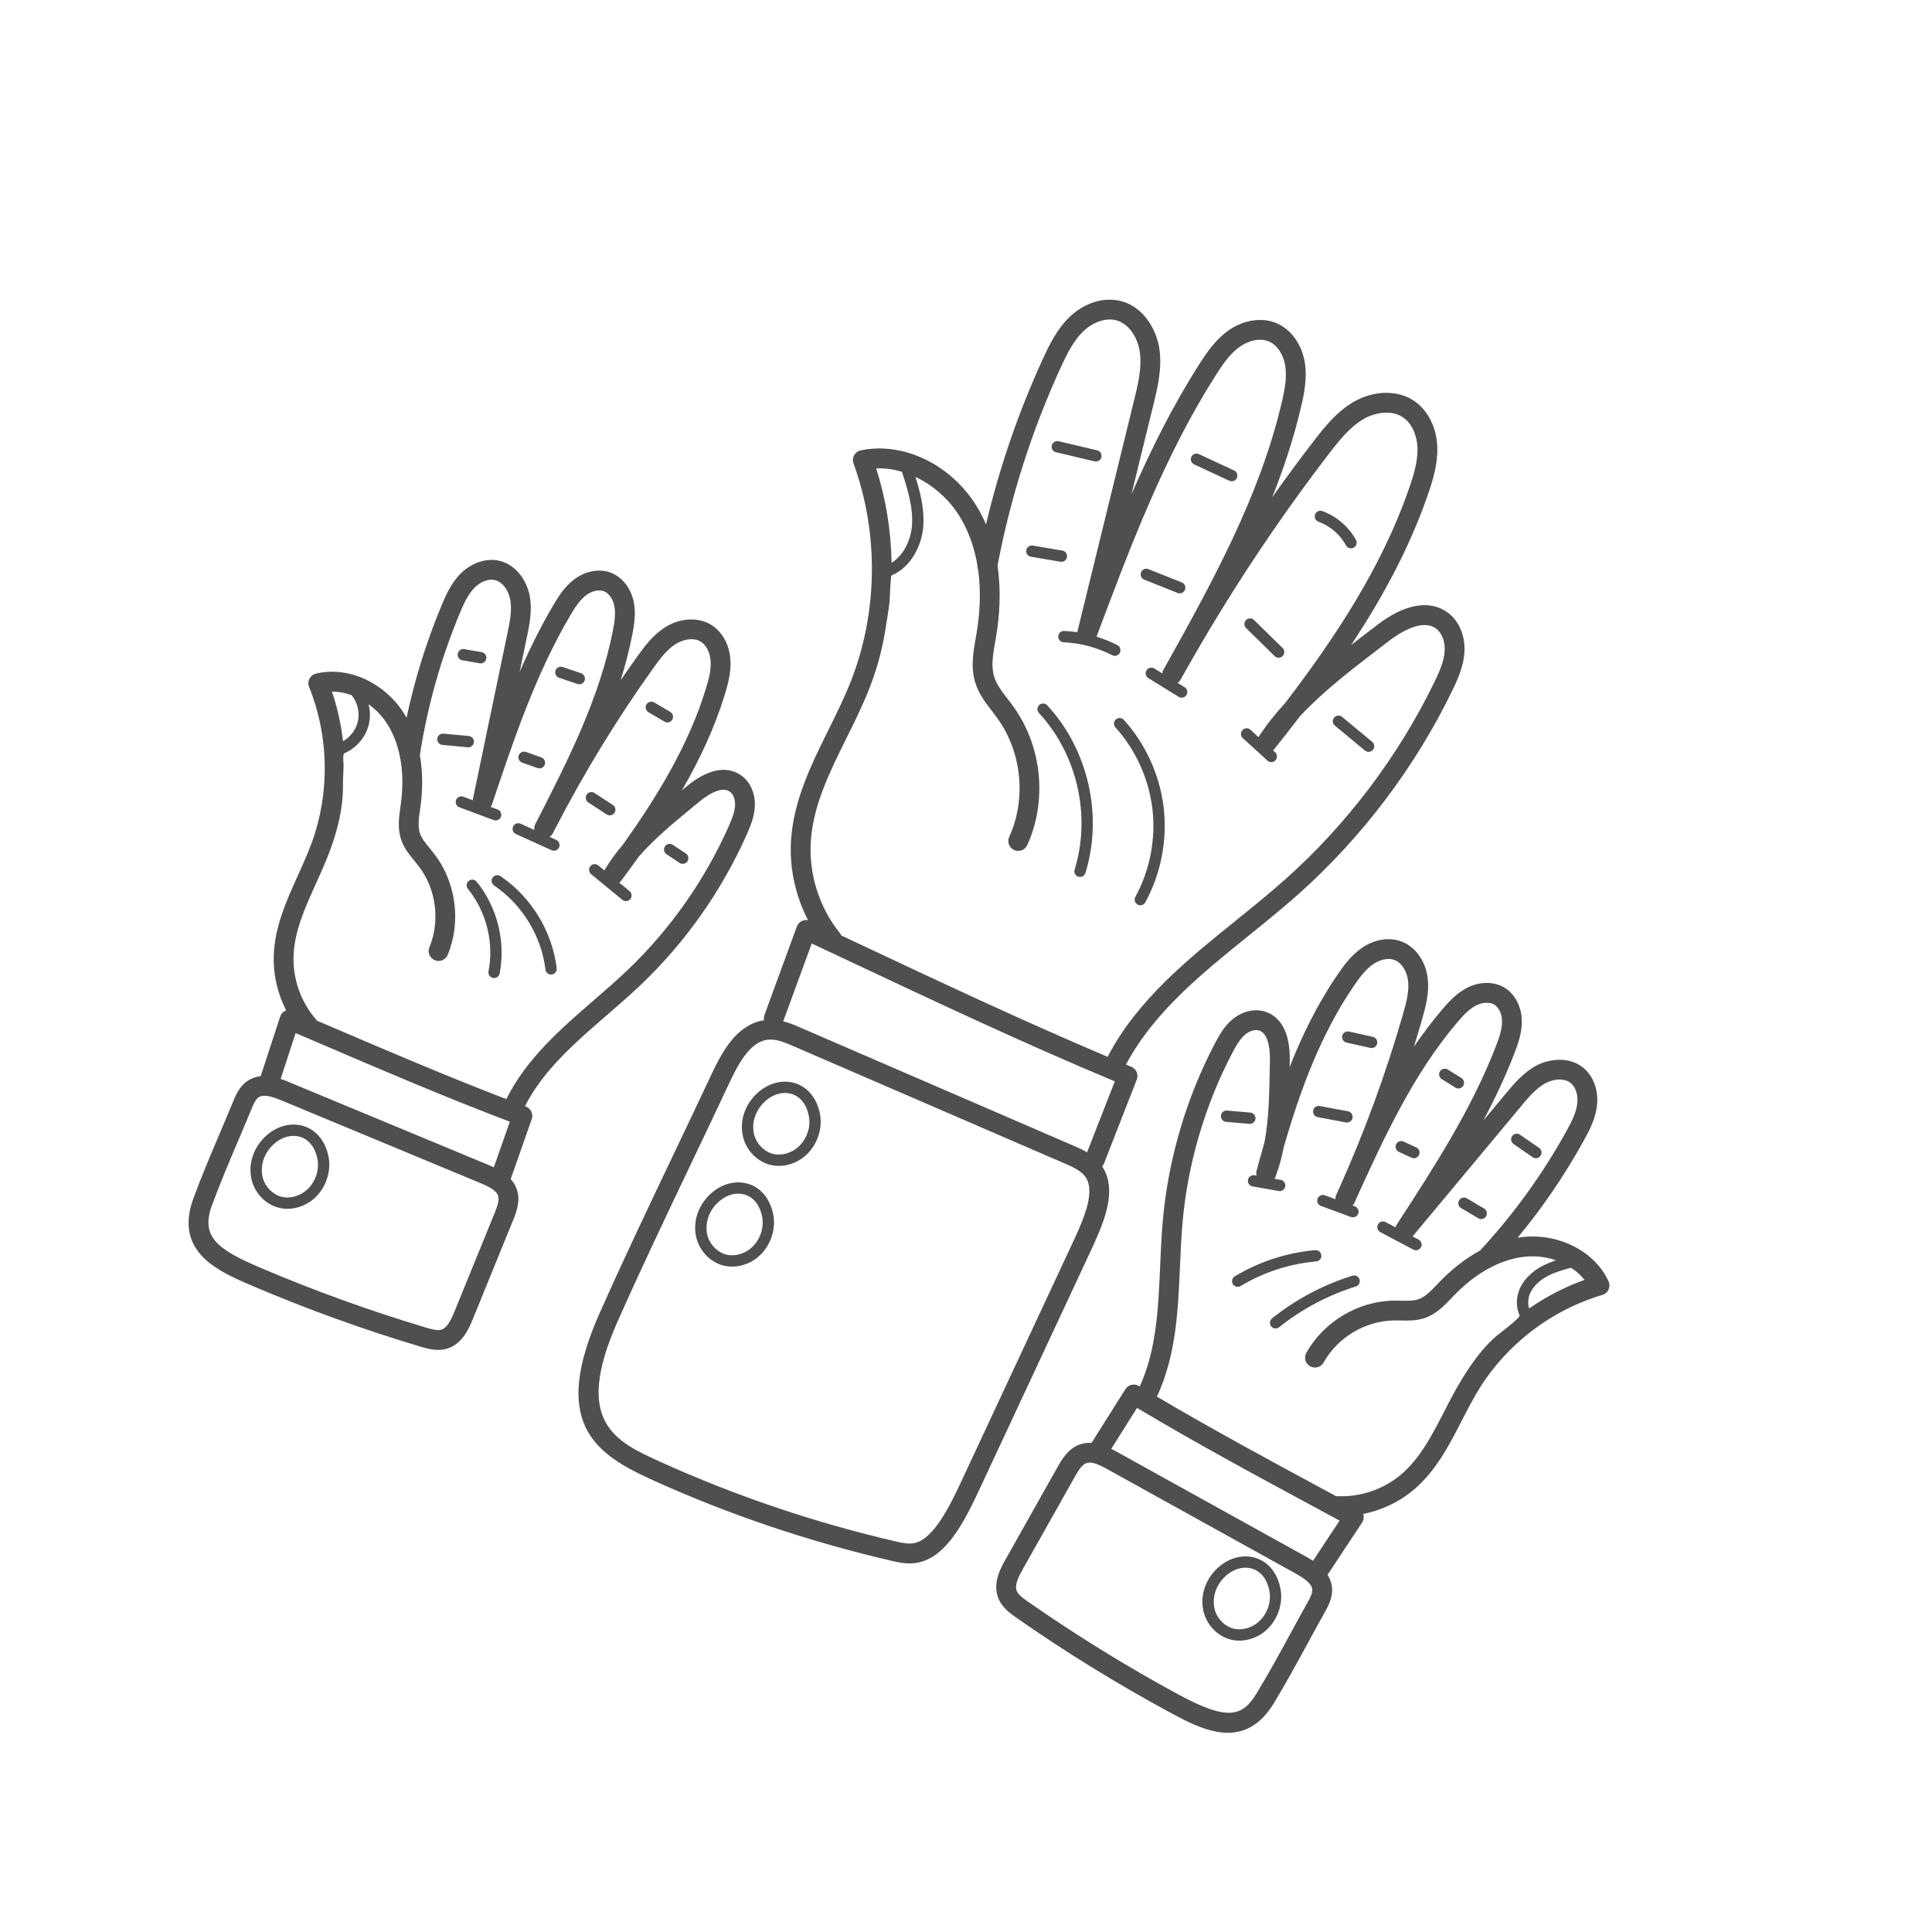 <?xml version="1.0" encoding="UTF-8"?> <svg xmlns="http://www.w3.org/2000/svg" width="131" height="131" viewBox="0 0 131 131" fill="none"> <g clip-path="url(#clip0_499_2763)"> <path d="M87.999 60.664C92.328 56.818 95.952 52.029 98.477 46.817C98.852 46.042 99.225 45.207 99.293 44.277C99.376 43.148 98.939 42.093 98.15 41.524C96.93 40.643 95.227 40.952 93.357 42.394C93.114 42.582 92.867 42.771 92.62 42.961C92.285 43.217 91.95 43.474 91.615 43.733C93.702 40.583 95.535 37.23 96.789 33.621C97.142 32.604 97.485 31.516 97.457 30.368C97.424 28.99 96.817 27.787 95.834 27.15C94.715 26.427 93.119 26.47 91.764 27.262C90.668 27.901 89.864 28.882 89.07 29.915C88.115 31.159 87.18 32.424 86.269 33.707C87.061 31.715 87.733 29.671 88.225 27.563C88.434 26.673 88.641 25.634 88.473 24.583C88.277 23.353 87.535 22.327 86.56 21.915C85.561 21.491 84.299 21.688 83.269 22.428C82.407 23.046 81.822 23.904 81.295 24.731C79.515 27.526 78.037 30.489 76.72 33.512L78.201 27.465C78.486 26.303 78.808 24.986 78.611 23.651C78.416 22.334 77.541 20.823 76.028 20.419C74.88 20.113 73.542 20.52 72.533 21.484C71.692 22.289 71.176 23.326 70.72 24.318C69.062 27.924 67.767 31.694 66.858 35.556C66.688 35.163 66.492 34.774 66.263 34.394C64.538 31.521 61.291 29.935 58.369 30.536C58.177 30.575 58.013 30.696 57.917 30.866C57.822 31.037 57.806 31.241 57.873 31.424C59.611 36.184 59.528 41.611 57.646 46.315C57.221 47.376 56.694 48.441 56.183 49.472C55.007 51.846 53.791 54.302 53.633 57.033C53.525 58.879 53.94 60.752 54.789 62.396C54.662 62.371 54.528 62.382 54.406 62.432C54.232 62.504 54.096 62.645 54.031 62.822L51.833 68.823C51.789 68.941 51.783 69.063 51.805 69.178C51.215 69.266 50.579 69.542 49.954 70.155C49.177 70.919 48.645 71.98 48.08 73.187C47.259 74.942 46.407 76.728 45.584 78.454C43.929 81.927 42.219 85.518 40.64 89.078C37.428 96.32 40.175 98.469 43.945 100.218C44.04 100.262 44.135 100.306 44.232 100.349C49.405 102.696 54.883 104.544 60.512 105.845C61.166 105.996 62.155 106.225 63.242 105.552C64.591 104.717 65.563 102.807 66.367 101.084L73.941 84.855C74.616 83.408 75.221 82.004 75.208 80.731C75.2 80.036 75.008 79.505 74.733 79.09C74.784 79.032 74.827 78.967 74.857 78.892L77.079 73.2C77.213 72.859 77.053 72.481 76.711 72.334C76.59 72.285 76.469 72.232 76.348 72.182C78.222 68.648 81.484 66.012 84.641 63.463C85.758 62.561 86.913 61.629 87.999 60.664ZM61.156 31.989C61.532 33.15 61.952 34.462 61.829 35.725C61.743 36.614 61.282 37.65 60.455 38.157C60.416 35.986 60.07 33.822 59.408 31.759C59.987 31.736 60.577 31.819 61.156 31.989ZM72.723 84.286L65.149 100.516C64.627 101.634 63.656 103.715 62.534 104.41C61.962 104.763 61.46 104.685 60.814 104.536C55.271 103.255 49.878 101.435 44.786 99.126C41.731 97.74 38.847 96.432 41.868 89.623C43.44 86.079 45.147 82.497 46.797 79.032C47.621 77.304 48.473 75.516 49.297 73.756C49.712 72.871 50.227 71.769 50.895 71.114C51.743 70.282 52.513 70.381 53.557 70.832L72.369 78.968C72.441 78.999 72.51 79.03 72.576 79.061C73.422 79.453 73.854 79.854 73.864 80.744C73.874 81.736 73.33 82.985 72.723 84.286ZM72.903 77.735L54.091 69.599C53.853 69.496 53.513 69.35 53.107 69.251L55.04 63.973C55.876 64.366 56.712 64.759 57.548 65.153C63.418 67.916 69.482 70.77 75.589 73.323L73.708 78.136C73.41 77.956 73.122 77.83 72.903 77.735ZM75.103 71.657C69.361 69.225 63.655 66.542 58.12 63.937C57.764 63.769 57.406 63.601 57.05 63.434C57.026 63.381 56.998 63.329 56.959 63.282C55.569 61.565 54.846 59.315 54.974 57.11C55.117 54.652 56.219 52.426 57.387 50.068C57.909 49.014 58.449 47.924 58.893 46.815C59.399 45.549 59.776 44.249 59.998 42.906C60.112 42.211 60.229 41.518 60.315 40.82C60.34 40.62 60.378 39.047 60.453 39.016C61.758 38.471 62.475 37.021 62.594 35.8C62.711 34.599 62.409 33.418 62.074 32.338C63.281 32.905 64.374 33.859 65.111 35.086C65.738 36.129 66.094 37.249 66.277 38.357C66.271 38.462 66.287 38.565 66.326 38.658C66.539 40.206 66.421 41.709 66.22 42.908C66.201 43.028 66.179 43.146 66.158 43.266C65.995 44.199 65.81 45.255 66.126 46.28C66.361 47.044 66.824 47.647 67.271 48.229C67.402 48.397 67.531 48.566 67.654 48.739C69.291 51.035 69.596 54.179 68.43 56.748C68.277 57.084 68.425 57.48 68.758 57.634L68.764 57.637C69.102 57.79 69.5 57.641 69.654 57.303C71.013 54.306 70.658 50.639 68.748 47.959C68.617 47.773 68.477 47.591 68.337 47.409C67.945 46.899 67.574 46.418 67.41 45.884C67.189 45.169 67.332 44.358 67.482 43.498C67.504 43.375 67.525 43.252 67.546 43.129C67.769 41.789 67.895 40.101 67.638 38.352C68.52 33.707 69.966 29.175 71.941 24.879C72.342 24.005 72.791 23.097 73.462 22.456C74.123 21.823 74.994 21.534 75.681 21.717C76.605 21.963 77.15 22.965 77.281 23.848C77.441 24.922 77.164 26.052 76.896 27.145L73.062 42.791C73.056 42.818 73.054 42.844 73.051 42.87C72.754 42.826 72.456 42.795 72.156 42.782C71.945 42.773 71.765 42.937 71.756 43.148C71.748 43.309 71.841 43.451 71.977 43.514C72.022 43.535 72.07 43.547 72.121 43.549C73.261 43.6 74.397 43.904 75.414 44.427C75.603 44.526 75.834 44.45 75.931 44.262C76.028 44.073 75.954 43.842 75.765 43.745C75.314 43.511 74.839 43.32 74.351 43.169C76.604 37.156 78.934 30.939 82.429 25.453C82.884 24.737 83.385 23.998 84.052 23.519C84.695 23.058 85.473 22.913 86.035 23.152C86.59 23.381 87.023 24.031 87.146 24.796C87.276 25.607 87.096 26.492 86.917 27.258C85.436 33.599 82.236 39.414 79.099 45.034C79.028 45.161 78.957 45.289 78.884 45.419C78.841 45.495 78.817 45.577 78.806 45.658L78.268 45.326C78.087 45.217 77.851 45.271 77.74 45.451C77.628 45.632 77.684 45.868 77.865 45.98L79.923 47.25C79.936 47.258 79.95 47.266 79.963 47.272C80.137 47.352 80.348 47.292 80.451 47.125C80.562 46.944 80.507 46.708 80.326 46.597L79.846 46.3C79.931 46.243 80.004 46.169 80.059 46.071C80.13 45.944 80.201 45.817 80.272 45.69C83.188 40.489 86.505 35.459 90.136 30.734C90.872 29.776 91.554 28.941 92.442 28.422C93.196 27.981 94.311 27.765 95.102 28.279C95.821 28.744 96.096 29.68 96.113 30.401C96.136 31.324 95.833 32.28 95.52 33.18C93.671 38.5 90.496 43.285 87.124 47.69C86.463 48.405 85.858 49.164 85.334 49.98L84.788 49.482C84.632 49.339 84.388 49.35 84.246 49.506C84.102 49.663 84.113 49.906 84.27 50.049L85.941 51.577C85.971 51.604 86.004 51.626 86.039 51.642C86.186 51.71 86.368 51.679 86.483 51.553C86.626 51.396 86.616 51.153 86.46 51.01L86.317 50.881C86.35 50.852 86.381 50.821 86.409 50.785C86.99 50.056 87.57 49.316 88.146 48.566C89.693 46.9 91.588 45.447 93.437 44.029C93.686 43.839 93.934 43.648 94.179 43.459C94.811 42.971 96.387 41.912 97.364 42.615C97.771 42.908 98.002 43.522 97.954 44.179C97.902 44.872 97.586 45.573 97.267 46.232C94.819 51.287 91.305 55.93 87.106 59.661C86.044 60.604 84.902 61.526 83.796 62.419C80.505 65.076 77.101 67.823 75.105 71.653C75.104 71.654 75.104 71.656 75.103 71.657Z" fill="#4F4F4F"></path> <path d="M51.184 54.649C51.218 53.775 50.847 52.97 50.215 52.547C49.245 51.897 47.958 52.165 46.59 53.299C46.474 53.395 46.357 53.492 46.239 53.588C47.414 51.561 48.426 49.426 49.125 47.162C49.356 46.412 49.578 45.608 49.528 44.758C49.466 43.713 48.968 42.813 48.197 42.351C47.324 41.827 46.103 41.897 45.096 42.534C44.301 43.037 43.74 43.772 43.188 44.544C42.813 45.069 42.444 45.598 42.08 46.132C42.396 45.118 42.665 44.088 42.872 43.037C43.002 42.379 43.128 41.611 42.975 40.832C42.791 39.896 42.196 39.129 41.424 38.834C40.638 38.532 39.671 38.715 38.903 39.31C38.278 39.792 37.869 40.437 37.505 41.055C36.649 42.51 35.904 44.019 35.235 45.559L35.722 43.218C35.899 42.366 36.1 41.398 35.919 40.416C35.736 39.418 35.026 38.292 33.851 38.022C32.961 37.817 31.946 38.162 31.204 38.922C30.601 39.541 30.25 40.312 29.943 41.048C28.915 43.507 28.12 46.059 27.567 48.666C27.5 48.547 27.43 48.429 27.355 48.313C26.01 46.24 23.57 45.156 21.423 45.676C21.233 45.722 21.073 45.849 20.984 46.023C20.894 46.196 20.885 46.4 20.959 46.581C22.299 49.888 22.374 53.711 21.164 57.069C20.891 57.827 20.543 58.597 20.206 59.342C19.419 61.081 18.605 62.88 18.559 64.87C18.53 66.13 18.831 67.393 19.407 68.514C19.391 68.52 19.373 68.523 19.358 68.531C19.186 68.608 19.055 68.755 18.996 68.934L17.676 72.971C17.376 73.003 17.075 73.096 16.792 73.284C16.23 73.661 15.98 74.268 15.799 74.711C15.504 75.429 15.193 76.16 14.893 76.867C14.288 78.293 13.662 79.766 13.118 81.246C11.961 84.382 14.045 85.792 16.073 86.732C16.412 86.889 16.749 87.034 17.069 87.171C20.79 88.76 24.641 90.153 28.515 91.311C28.971 91.447 29.661 91.654 30.345 91.434C31.381 91.103 31.827 90.011 32.066 89.425L34.78 82.766C34.99 82.25 35.308 81.471 35.055 80.677C34.963 80.39 34.811 80.15 34.629 79.945L36.054 75.882C36.175 75.537 35.996 75.157 35.656 75.031C35.635 75.023 35.615 75.015 35.594 75.007C36.837 72.572 38.932 70.753 41.148 68.833C41.923 68.16 42.726 67.465 43.479 66.748C46.489 63.879 48.968 60.353 50.649 56.55C50.905 55.972 51.157 55.348 51.184 54.649ZM23.842 47.136C24.238 47.623 24.406 48.309 24.265 48.92C24.138 49.475 23.754 49.977 23.258 50.262C23.129 49.115 22.879 47.982 22.507 46.892C22.951 46.892 23.403 46.978 23.842 47.136ZM29.935 90.154C29.669 90.239 29.308 90.145 28.899 90.023C25.073 88.88 21.271 87.504 17.597 85.935C14.688 84.691 13.596 83.83 14.378 81.71C14.912 80.261 15.531 78.802 16.13 77.392C16.431 76.682 16.744 75.946 17.041 75.221C17.192 74.854 17.334 74.539 17.539 74.401C17.888 74.167 18.515 74.377 19.082 74.613L32.576 80.221C33.09 80.435 33.65 80.695 33.775 81.085C33.871 81.39 33.717 81.814 33.536 82.259L30.821 88.917C30.605 89.448 30.34 90.025 29.935 90.154ZM33.093 78.979L19.599 73.373C19.446 73.309 19.251 73.228 19.029 73.154L20.045 70.049C20.588 70.28 21.128 70.512 21.67 70.745C25.87 72.545 30.206 74.404 34.569 76.058L33.484 79.15C33.341 79.083 33.206 79.027 33.093 78.979ZM42.553 65.775C41.822 66.471 41.032 67.156 40.268 67.818C38.014 69.77 35.689 71.79 34.332 74.526C30.235 72.952 26.156 71.206 22.2 69.509C21.96 69.407 21.721 69.305 21.482 69.202C21.464 69.175 21.447 69.147 21.425 69.122C20.422 67.968 19.866 66.43 19.902 64.901C19.942 63.184 20.665 61.587 21.43 59.895C21.777 59.127 22.137 58.333 22.429 57.523C22.905 56.2 23.26 54.77 23.252 53.365C23.25 52.901 23.282 52.435 23.297 51.972C23.303 51.779 23.221 51.252 23.328 51.083C24.166 50.736 24.81 49.977 25.014 49.092C25.116 48.649 25.104 48.186 24.991 47.749C25.468 48.093 25.894 48.53 26.227 49.044C26.681 49.743 26.954 50.504 27.109 51.261C27.11 51.345 27.126 51.425 27.156 51.5C27.341 52.572 27.294 53.623 27.184 54.465C27.172 54.55 27.16 54.635 27.149 54.721C27.052 55.411 26.943 56.194 27.209 56.959C27.408 57.532 27.78 57.982 28.109 58.38C28.204 58.495 28.299 58.611 28.39 58.729C29.573 60.272 29.858 62.431 29.117 64.229C28.975 64.573 29.137 64.962 29.482 65.106C29.825 65.248 30.218 65.085 30.359 64.741C31.28 62.509 30.925 59.828 29.456 57.911C29.356 57.78 29.25 57.652 29.144 57.523C28.863 57.184 28.598 56.862 28.479 56.519C28.319 56.059 28.397 55.499 28.48 54.906C28.492 54.817 28.504 54.728 28.517 54.64C28.644 53.67 28.693 52.457 28.468 51.204C28.98 47.896 29.892 44.654 31.182 41.566C31.451 40.924 31.728 40.31 32.166 39.86C32.576 39.44 33.119 39.232 33.549 39.331C34.125 39.461 34.497 40.112 34.597 40.658C34.731 41.383 34.565 42.177 34.406 42.944L32.062 54.196C32.058 54.217 32.058 54.239 32.056 54.259L31.418 54.022C31.219 53.947 30.998 54.049 30.924 54.248C30.854 54.437 30.942 54.646 31.121 54.73C31.131 54.734 31.14 54.738 31.15 54.741L33.474 55.607C33.672 55.681 33.894 55.579 33.968 55.381C34.042 55.182 33.939 54.96 33.742 54.887L33.272 54.712C33.307 54.661 33.337 54.607 33.358 54.547C34.811 50.209 36.314 45.725 38.663 41.737C38.961 41.231 39.288 40.709 39.724 40.373C40.119 40.067 40.597 39.956 40.943 40.088C41.282 40.215 41.562 40.611 41.656 41.089C41.761 41.631 41.658 42.244 41.554 42.777C40.661 47.308 38.532 51.519 36.442 55.592C36.393 55.687 36.345 55.782 36.295 55.877C36.231 56.005 36.211 56.143 36.229 56.275L35.299 55.852C35.106 55.764 34.878 55.85 34.791 56.042C34.704 56.234 34.788 56.461 34.981 56.551L37.397 57.649C37.59 57.737 37.818 57.652 37.906 57.459C37.993 57.267 37.909 57.04 37.715 56.95L37.261 56.743C37.355 56.682 37.437 56.597 37.492 56.49C37.54 56.395 37.589 56.3 37.638 56.206C39.582 52.435 41.815 48.777 44.281 45.325C44.77 44.641 45.222 44.043 45.814 43.67C46.291 43.368 46.996 43.197 47.505 43.503C47.965 43.779 48.158 44.374 48.186 44.838C48.223 45.464 48.044 46.107 47.84 46.766C46.663 50.578 44.531 54.049 42.248 57.258C41.786 57.796 41.364 58.364 41.003 58.975C40.994 58.99 40.989 59.005 40.981 59.02L40.569 58.681C40.404 58.547 40.163 58.57 40.029 58.734C39.894 58.898 39.918 59.14 40.081 59.275L42.198 61.013C42.224 61.035 42.251 61.052 42.28 61.065C42.435 61.137 42.624 61.099 42.738 60.961C42.873 60.796 42.849 60.555 42.686 60.42L41.989 59.848C42.038 59.811 42.083 59.769 42.121 59.717C42.516 59.184 42.91 58.644 43.301 58.097C44.352 56.883 45.658 55.807 46.933 54.757C47.106 54.615 47.277 54.474 47.447 54.333C47.764 54.071 48.846 53.249 49.467 53.664C49.71 53.826 49.857 54.193 49.841 54.597C49.823 55.059 49.623 55.547 49.419 56.007C47.809 59.65 45.435 63.028 42.553 65.775Z" fill="#4F4F4F"></path> <path d="M109.067 86.877C108.14 84.871 105.774 83.635 103.314 83.87C103.176 83.883 103.041 83.901 102.906 83.922C104.604 81.869 106.109 79.66 107.396 77.327C107.782 76.628 108.168 75.874 108.277 75.017C108.412 73.964 108.052 72.954 107.337 72.384C106.397 71.634 105.072 71.776 104.177 72.251C103.293 72.721 102.661 73.48 102.104 74.149L100.573 75.986C101.363 74.504 102.083 72.982 102.689 71.407C102.948 70.737 103.199 70.017 103.188 69.227C103.176 68.255 102.718 67.385 101.994 66.957C101.281 66.535 100.313 66.546 99.465 66.984C98.759 67.349 98.236 67.924 97.801 68.435C97.107 69.251 96.466 70.101 95.87 70.979C96.061 70.362 96.247 69.744 96.424 69.124C96.686 68.212 96.913 67.316 96.813 66.38C96.685 65.195 95.981 64.196 95.028 63.838C94.186 63.521 93.173 63.691 92.315 64.292C91.618 64.78 91.126 65.453 90.682 66.102C89.344 68.057 88.3 70.177 87.443 72.357C87.445 72.205 87.448 72.053 87.451 71.902C87.489 70.126 86.899 68.952 85.787 68.595C85.063 68.363 84.201 68.573 83.537 69.143C83.007 69.598 82.676 70.184 82.381 70.744C80.447 74.424 79.226 78.557 78.85 82.698C78.756 83.734 78.71 84.795 78.666 85.821C78.539 88.751 78.415 91.522 77.281 94.009C77.263 93.998 77.243 93.987 77.225 93.976C76.909 93.787 76.505 93.884 76.309 94.193L74.013 97.835C73.74 97.82 73.457 97.85 73.175 97.956C72.396 98.252 71.983 98.985 71.71 99.471L68.182 105.736C67.871 106.287 67.292 107.314 67.678 108.333C67.931 109.004 68.522 109.417 68.912 109.689C72.227 112.004 75.711 114.155 79.269 116.081C79.708 116.319 80.179 116.574 80.669 116.801C82.571 117.683 84.754 118.144 86.368 115.494C87.187 114.147 87.954 112.74 88.695 111.379C89.061 110.705 89.44 110.008 89.82 109.331C90.053 108.914 90.374 108.343 90.32 107.667C90.292 107.328 90.177 107.035 90.015 106.78L92.357 103.236C92.46 103.079 92.494 102.885 92.448 102.702C92.443 102.685 92.435 102.67 92.43 102.654C93.666 102.408 94.843 101.858 95.812 101.053C97.342 99.779 98.245 98.023 99.119 96.326C99.493 95.599 99.879 94.848 100.304 94.162C102.182 91.127 105.223 88.811 108.646 87.804C108.834 87.749 108.988 87.615 109.069 87.437C109.15 87.259 109.149 87.054 109.067 86.877ZM88.647 108.674C88.264 109.358 87.883 110.059 87.514 110.736C86.781 112.082 86.023 113.475 85.22 114.794C84.258 116.375 83.306 116.737 79.909 114.899C76.396 112.996 72.955 110.873 69.682 108.587C69.332 108.343 69.034 108.119 68.935 107.857C68.784 107.459 69.072 106.894 69.353 106.395L72.881 100.129C73.117 99.71 73.352 99.325 73.651 99.213C73.918 99.111 74.267 99.214 74.618 99.377C74.772 99.448 74.926 99.531 75.074 99.613L87.855 106.697C88.391 106.996 88.946 107.357 88.98 107.775C89 108.022 88.841 108.328 88.647 108.674ZM88.506 105.522L75.725 98.438C75.617 98.378 75.49 98.308 75.349 98.237L77.097 95.464C81.104 97.855 85.256 100.096 89.278 102.267C89.796 102.546 90.313 102.826 90.832 103.106L89.03 105.832C88.834 105.704 88.65 105.602 88.506 105.522ZM99.162 93.453C98.708 94.185 98.309 94.96 97.924 95.71C97.075 97.361 96.273 98.921 94.952 100.019C93.777 100.997 92.227 101.518 90.699 101.45C90.666 101.448 90.634 101.452 90.602 101.456C90.373 101.331 90.144 101.208 89.916 101.084C86.127 99.039 82.223 96.93 78.443 94.699C79.743 91.935 79.88 88.858 80.009 85.879C80.053 84.868 80.098 83.823 80.189 82.82C80.549 78.853 81.718 74.893 83.571 71.368C83.805 70.924 84.063 70.464 84.414 70.162C84.721 69.898 85.099 69.785 85.377 69.874C86.09 70.102 86.117 71.462 86.108 71.873C86.104 72.094 86.099 72.317 86.095 72.541C86.065 74.192 86.034 75.883 85.738 77.46C85.551 78.107 85.373 78.751 85.201 79.391C85.172 79.5 85.174 79.609 85.197 79.711L85.065 79.689C84.856 79.651 84.657 79.791 84.62 80C84.589 80.175 84.682 80.343 84.836 80.415C84.866 80.429 84.898 80.439 84.931 80.444L86.701 80.758C86.91 80.794 87.109 80.655 87.146 80.446C87.183 80.237 87.043 80.038 86.835 80.001L86.416 79.927C86.44 79.89 86.461 79.85 86.478 79.806C86.732 79.144 86.915 78.46 87.049 77.763C88.144 73.981 89.538 70.153 91.791 66.861C92.182 66.292 92.574 65.751 93.087 65.391C93.468 65.124 94.054 64.906 94.556 65.095C95.109 65.305 95.416 65.963 95.477 66.524C95.552 67.218 95.365 67.945 95.134 68.753C93.962 72.831 92.484 76.858 90.737 80.726C90.694 80.82 90.651 80.915 90.607 81.012C90.563 81.11 90.547 81.212 90.551 81.313L89.833 81.049C89.634 80.976 89.413 81.078 89.34 81.278C89.271 81.467 89.359 81.675 89.538 81.758C89.548 81.762 89.557 81.766 89.568 81.77L91.602 82.518C91.802 82.591 92.022 82.489 92.095 82.29C92.169 82.091 92.068 81.869 91.868 81.798L91.713 81.741C91.76 81.69 91.801 81.634 91.831 81.568C91.875 81.471 91.919 81.375 91.963 81.278C93.854 77.109 95.83 72.823 98.825 69.307C99.177 68.893 99.593 68.43 100.083 68.178C100.516 67.954 100.997 67.929 101.311 68.113C101.629 68.302 101.839 68.745 101.846 69.245C101.853 69.796 101.647 70.376 101.436 70.924C99.773 75.241 97.194 79.207 94.7 83.043C94.664 83.099 94.639 83.159 94.621 83.221L93.951 82.866C93.764 82.763 93.531 82.839 93.432 83.026C93.333 83.213 93.404 83.446 93.591 83.545L95.83 84.73C95.836 84.733 95.843 84.736 95.849 84.739C96.033 84.824 96.253 84.751 96.35 84.57C96.449 84.383 96.377 84.151 96.189 84.051L95.782 83.836L103.137 75.01C103.638 74.407 104.157 73.784 104.809 73.438C105.299 73.178 106.038 73.064 106.5 73.434C106.844 73.71 107.019 74.264 106.945 74.847C106.865 75.469 106.557 76.068 106.221 76.677C104.604 79.608 102.631 82.337 100.357 84.794C99.236 85.397 98.316 86.191 97.636 86.893C97.574 86.956 97.513 87.021 97.451 87.087C97.038 87.52 96.647 87.929 96.188 88.09C95.845 88.21 95.428 88.201 94.987 88.193C94.821 88.19 94.655 88.186 94.49 88.19C92.075 88.23 89.754 89.619 88.578 91.728C88.396 92.052 88.513 92.461 88.837 92.642C89.16 92.823 89.57 92.707 89.751 92.383C90.698 90.684 92.567 89.566 94.512 89.533C94.661 89.531 94.811 89.534 94.961 89.537C95.476 89.547 96.06 89.559 96.632 89.359C97.397 89.09 97.942 88.519 98.423 88.013C98.482 87.951 98.542 87.889 98.601 87.827C99.192 87.218 99.986 86.529 100.939 86.007C101.018 85.984 101.092 85.946 101.159 85.894C101.847 85.545 102.612 85.286 103.442 85.208C104.154 85.139 104.862 85.234 105.505 85.458C105.191 85.562 104.881 85.683 104.582 85.841C104.067 86.111 103.382 86.602 103.04 87.403C102.787 87.993 102.795 88.657 103.037 89.193C103.093 89.361 101.593 90.475 101.435 90.612C100.532 91.396 99.79 92.437 99.162 93.453ZM103.681 88.722C103.587 88.407 103.603 88.036 103.746 87.704C103.943 87.241 104.368 86.821 104.939 86.52C105.428 86.263 105.981 86.104 106.527 85.96C106.878 86.192 107.189 86.468 107.44 86.783C106.109 87.257 104.844 87.915 103.681 88.722Z" fill="#4F4F4F"></path> <path d="M91.932 87.232C92.134 87.17 92.248 86.955 92.186 86.752C92.123 86.549 91.908 86.436 91.706 86.499C89.74 87.105 87.854 88.106 86.251 89.394C86.086 89.527 86.059 89.768 86.192 89.934C86.23 89.982 86.277 90.018 86.329 90.042C86.458 90.101 86.614 90.087 86.732 89.993C88.26 88.766 90.058 87.811 91.932 87.232Z" fill="#4F4F4F"></path> <path d="M89.595 85.117C89.577 84.905 89.391 84.749 89.179 84.767C87.26 84.933 85.373 85.548 83.724 86.544C83.542 86.653 83.484 86.889 83.593 87.071C83.634 87.139 83.693 87.189 83.76 87.22C83.872 87.272 84.007 87.269 84.12 87.201C85.67 86.265 87.442 85.688 89.245 85.532C89.457 85.514 89.614 85.328 89.595 85.117Z" fill="#4F4F4F"></path> <path d="M32.322 59.787C32.189 59.623 31.947 59.597 31.782 59.73C31.618 59.864 31.592 60.105 31.726 60.27C32.979 61.816 33.502 63.906 33.126 65.86C33.091 66.037 33.184 66.208 33.34 66.281C33.368 66.294 33.398 66.304 33.429 66.31C33.638 66.35 33.839 66.214 33.879 66.005C34.298 63.831 33.716 61.507 32.322 59.787Z" fill="#4F4F4F"></path> <path d="M33.933 59.406C33.758 59.287 33.519 59.333 33.4 59.509C33.281 59.684 33.327 59.923 33.503 60.042C35.407 61.33 36.708 63.46 36.985 65.742C37.002 65.878 37.088 65.99 37.205 66.045C37.267 66.074 37.339 66.085 37.412 66.077C37.623 66.051 37.773 65.86 37.747 65.65C37.444 63.15 36.018 60.816 33.933 59.406Z" fill="#4F4F4F"></path> <path d="M71.01 47.826C70.867 47.671 70.623 47.661 70.468 47.805C70.313 47.949 70.303 48.192 70.447 48.348C73.042 51.149 73.991 55.315 72.865 58.964C72.808 59.149 72.898 59.345 73.07 59.425C73.085 59.432 73.102 59.439 73.119 59.443C73.321 59.506 73.537 59.392 73.599 59.19C74.804 55.285 73.787 50.824 71.01 47.826Z" fill="#4F4F4F"></path> <path d="M76.206 48.812C76.064 48.654 75.821 48.641 75.664 48.783C75.506 48.925 75.493 49.168 75.636 49.325C77.011 50.852 77.901 52.816 78.14 54.856C78.379 56.897 77.968 59.013 76.982 60.815C76.882 61.001 76.949 61.235 77.135 61.337C77.143 61.34 77.151 61.345 77.159 61.348C77.34 61.432 77.559 61.362 77.657 61.184C78.718 59.242 79.16 56.964 78.903 54.766C78.646 52.569 77.687 50.455 76.206 48.812Z" fill="#4F4F4F"></path> <path d="M53.721 73.395C52.688 73.169 51.565 73.672 50.861 74.677C50.334 75.428 50.167 76.376 50.416 77.212C50.63 77.935 51.153 78.532 51.807 78.835C51.965 78.909 52.132 78.965 52.303 79.002C52.981 79.147 53.723 78.991 54.339 78.574C55.291 77.928 55.811 76.688 55.603 75.557C55.393 74.414 54.69 73.606 53.721 73.395ZM53.908 77.938C53.471 78.234 52.931 78.352 52.464 78.251C51.864 78.122 51.337 77.617 51.151 76.994C50.972 76.389 51.101 75.671 51.49 75.117C52.016 74.368 52.827 73.986 53.558 74.145C54.223 74.29 54.693 74.856 54.848 75.696C55.003 76.537 54.616 77.459 53.908 77.938Z" fill="#4F4F4F"></path> <path d="M50.554 80.224C49.52 79.998 48.397 80.501 47.694 81.505C47.166 82.258 47 83.205 47.248 84.042C47.464 84.765 47.985 85.361 48.639 85.665C48.797 85.738 48.964 85.794 49.136 85.831C49.813 85.976 50.555 85.821 51.172 85.403C52.124 84.758 52.644 83.517 52.436 82.386C52.225 81.243 51.523 80.434 50.554 80.224ZM50.741 84.767C50.304 85.063 49.764 85.18 49.297 85.08C48.697 84.951 48.169 84.446 47.984 83.822C47.805 83.219 47.934 82.499 48.322 81.946C48.849 81.196 49.66 80.815 50.391 80.974C51.056 81.12 51.526 81.685 51.681 82.525C51.835 83.366 51.449 84.288 50.741 84.767Z" fill="#4F4F4F"></path> <path d="M20.402 76.305C19.368 76.079 18.244 76.582 17.54 77.587C17.013 78.338 16.847 79.287 17.095 80.122C17.31 80.846 17.832 81.442 18.486 81.745C18.645 81.819 18.811 81.875 18.983 81.912C19.66 82.057 20.403 81.901 21.018 81.484C21.971 80.838 22.491 79.598 22.283 78.467C22.073 77.324 21.37 76.515 20.402 76.305ZM20.588 80.848C20.151 81.144 19.611 81.261 19.144 81.161C18.544 81.032 18.017 80.527 17.831 79.903C17.652 79.299 17.781 78.58 18.169 78.027C18.695 77.278 19.507 76.895 20.238 77.055C20.902 77.2 21.373 77.765 21.527 78.606C21.683 79.447 21.297 80.368 20.588 80.848Z" fill="#4F4F4F"></path> <path d="M84.947 105.585C83.913 105.359 82.79 105.862 82.086 106.866C81.559 107.618 81.392 108.566 81.641 109.401C81.856 110.125 82.378 110.721 83.032 111.025C83.19 111.098 83.357 111.154 83.529 111.191C84.206 111.337 84.948 111.181 85.564 110.764C86.516 110.118 87.037 108.878 86.828 107.747C86.618 106.603 85.914 105.796 84.947 105.585ZM85.134 110.128C84.697 110.423 84.156 110.54 83.689 110.441C83.089 110.311 82.562 109.807 82.378 109.183C82.198 108.579 82.327 107.86 82.715 107.306C83.242 106.557 84.054 106.175 84.784 106.335C85.449 106.479 85.919 107.045 86.074 107.885C86.228 108.726 85.842 109.648 85.134 110.128Z" fill="#4F4F4F"></path> <path d="M74.682 30.998C74.73 30.792 74.604 30.584 74.396 30.536L71.78 29.918C71.573 29.869 71.367 29.997 71.317 30.204C71.275 30.384 71.368 30.565 71.529 30.64C71.552 30.651 71.577 30.659 71.603 30.665L74.219 31.284C74.426 31.333 74.633 31.204 74.682 30.998Z" fill="#4F4F4F"></path> <path d="M72.034 37.333L70.031 36.992C69.822 36.957 69.624 37.097 69.588 37.306C69.559 37.481 69.651 37.648 69.805 37.719C69.835 37.733 69.868 37.743 69.903 37.749L71.905 38.09C72.114 38.126 72.313 37.985 72.348 37.776C72.383 37.567 72.243 37.368 72.034 37.333Z" fill="#4F4F4F"></path> <path d="M83.355 32.598L83.356 32.598C83.548 32.687 83.776 32.604 83.865 32.411C83.955 32.219 83.871 31.991 83.679 31.902L81.291 30.791L81.29 30.791C81.098 30.702 80.87 30.785 80.78 30.978C80.691 31.17 80.774 31.398 80.967 31.488L83.355 32.598Z" fill="#4F4F4F"></path> <path d="M80.347 39.99C80.425 39.793 80.331 39.571 80.132 39.492L77.87 38.59C77.674 38.512 77.45 38.607 77.371 38.805C77.296 38.995 77.383 39.21 77.567 39.295C77.573 39.298 77.579 39.301 77.586 39.303L79.847 40.205C80.044 40.284 80.268 40.188 80.347 39.99Z" fill="#4F4F4F"></path> <path d="M89.398 35.375C90.184 35.66 90.867 36.246 91.269 36.98C91.31 37.055 91.372 37.111 91.444 37.144C91.55 37.194 91.679 37.194 91.79 37.133C91.976 37.031 92.044 36.798 91.942 36.612C91.453 35.716 90.62 35.002 89.66 34.653C89.461 34.581 89.24 34.684 89.168 34.883C89.096 35.083 89.198 35.304 89.398 35.375Z" fill="#4F4F4F"></path> <path d="M86.972 44.481C87.121 44.33 87.118 44.087 86.966 43.939L85.03 42.04C84.879 41.892 84.636 41.894 84.487 42.045C84.339 42.197 84.341 42.44 84.493 42.588L86.429 44.487C86.461 44.519 86.497 44.543 86.536 44.561C86.679 44.628 86.855 44.601 86.972 44.481Z" fill="#4F4F4F"></path> <path d="M90.509 49.2L92.553 50.892C92.579 50.914 92.607 50.932 92.636 50.946C92.791 51.017 92.98 50.979 93.094 50.842C93.229 50.678 93.206 50.436 93.043 50.301L90.999 48.609C90.835 48.473 90.594 48.497 90.458 48.66C90.323 48.823 90.346 49.065 90.509 49.2Z" fill="#4F4F4F"></path> <path d="M91.302 70.693L92.918 71.054C93.125 71.1 93.33 70.97 93.376 70.763C93.423 70.555 93.292 70.35 93.085 70.304L91.47 69.944C91.263 69.898 91.058 70.028 91.011 70.235C90.972 70.414 91.064 70.592 91.224 70.667C91.249 70.678 91.275 70.687 91.302 70.693Z" fill="#4F4F4F"></path> <path d="M91.261 76.107C91.47 76.146 91.67 76.009 91.71 75.8C91.748 75.592 91.611 75.391 91.403 75.352L89.487 74.994C89.279 74.954 89.077 75.092 89.039 75.3C89.006 75.476 89.099 75.647 89.254 75.719C89.283 75.732 89.313 75.742 89.346 75.749L91.261 76.107Z" fill="#4F4F4F"></path> <path d="M97.76 73.171L98.684 73.746C98.698 73.755 98.712 73.763 98.726 73.769C98.9 73.85 99.11 73.79 99.214 73.624C99.326 73.444 99.27 73.207 99.09 73.095L98.166 72.52C97.987 72.41 97.749 72.463 97.637 72.643C97.525 72.822 97.58 73.06 97.76 73.171Z" fill="#4F4F4F"></path> <path d="M94.851 78.102L95.709 78.5C95.902 78.589 96.129 78.506 96.219 78.313C96.308 78.121 96.225 77.893 96.032 77.803L95.174 77.406C94.983 77.317 94.754 77.4 94.665 77.592C94.575 77.785 94.659 78.013 94.851 78.102Z" fill="#4F4F4F"></path> <path d="M102.626 77.57L103.923 78.467C103.941 78.479 103.96 78.491 103.98 78.5C104.147 78.577 104.349 78.526 104.457 78.369C104.578 78.195 104.534 77.956 104.36 77.835L103.063 76.939C102.886 76.817 102.65 76.861 102.529 77.035C102.409 77.21 102.452 77.449 102.626 77.57Z" fill="#4F4F4F"></path> <path d="M99.07 81.916L100.239 82.606C100.25 82.612 100.262 82.619 100.273 82.624C100.45 82.706 100.664 82.642 100.765 82.471C100.873 82.288 100.812 82.053 100.63 81.945L99.46 81.255C99.275 81.143 99.042 81.207 98.935 81.39C98.828 81.573 98.888 81.809 99.07 81.916Z" fill="#4F4F4F"></path> <path d="M84.778 75.438L83.202 75.302C82.991 75.284 82.805 75.441 82.787 75.652C82.773 75.817 82.866 75.968 83.008 76.034C83.048 76.052 83.091 76.064 83.136 76.067L84.712 76.203C84.923 76.22 85.109 76.064 85.127 75.853C85.145 75.642 84.988 75.456 84.778 75.438Z" fill="#4F4F4F"></path> <path d="M32.973 44.662C33.009 44.453 32.867 44.254 32.66 44.218L31.481 44.015C31.273 43.98 31.074 44.119 31.038 44.328C31.008 44.504 31.101 44.671 31.255 44.742C31.285 44.757 31.317 44.766 31.351 44.772L32.53 44.975C32.739 45.011 32.937 44.87 32.973 44.662Z" fill="#4F4F4F"></path> <path d="M31.786 49.905L30.069 49.744C29.858 49.725 29.67 49.88 29.651 50.091C29.635 50.257 29.728 50.409 29.871 50.475C29.91 50.493 29.953 50.505 29.997 50.509L31.714 50.67C31.925 50.689 32.112 50.534 32.132 50.323C32.153 50.112 31.997 49.925 31.786 49.905Z" fill="#4F4F4F"></path> <path d="M37.905 45.954L39.156 46.378C39.356 46.446 39.575 46.338 39.642 46.137C39.71 45.936 39.601 45.718 39.402 45.65L38.152 45.227C37.951 45.159 37.733 45.267 37.664 45.468C37.601 45.655 37.691 45.857 37.867 45.939C37.879 45.944 37.892 45.95 37.905 45.954Z" fill="#4F4F4F"></path> <path d="M36.94 51.846C37.01 51.646 36.907 51.429 36.705 51.356L35.662 50.987C35.462 50.917 35.243 51.022 35.172 51.222C35.106 51.41 35.195 51.615 35.373 51.698C35.384 51.703 35.395 51.708 35.407 51.712L36.45 52.08C36.649 52.151 36.869 52.046 36.94 51.846Z" fill="#4F4F4F"></path> <path d="M43.969 48.291L45.058 48.931C45.068 48.937 45.079 48.942 45.091 48.948C45.268 49.03 45.482 48.965 45.583 48.794C45.691 48.611 45.63 48.376 45.446 48.269L44.357 47.629C44.175 47.521 43.939 47.583 43.832 47.766C43.725 47.948 43.786 48.184 43.969 48.291Z" fill="#4F4F4F"></path> <path d="M39.893 54.413L41.134 55.223C41.15 55.233 41.166 55.242 41.183 55.25C41.353 55.329 41.56 55.274 41.666 55.111C41.782 54.934 41.732 54.696 41.554 54.58L40.312 53.769C40.134 53.654 39.897 53.703 39.781 53.881C39.665 54.058 39.715 54.296 39.893 54.413Z" fill="#4F4F4F"></path> <path d="M46.503 57.868L45.618 57.284C45.442 57.168 45.203 57.216 45.086 57.394C44.969 57.57 45.018 57.808 45.195 57.925L46.081 58.509C46.096 58.52 46.113 58.529 46.13 58.537C46.3 58.616 46.506 58.561 46.612 58.4C46.729 58.223 46.68 57.985 46.503 57.868Z" fill="#4F4F4F"></path> </g> <defs> <clipPath id="clip0_499_2763"> <rect width="97.335" height="97.335" fill="white" transform="translate(41.878 0.977) rotate(24.885)"></rect> </clipPath> </defs> </svg> 